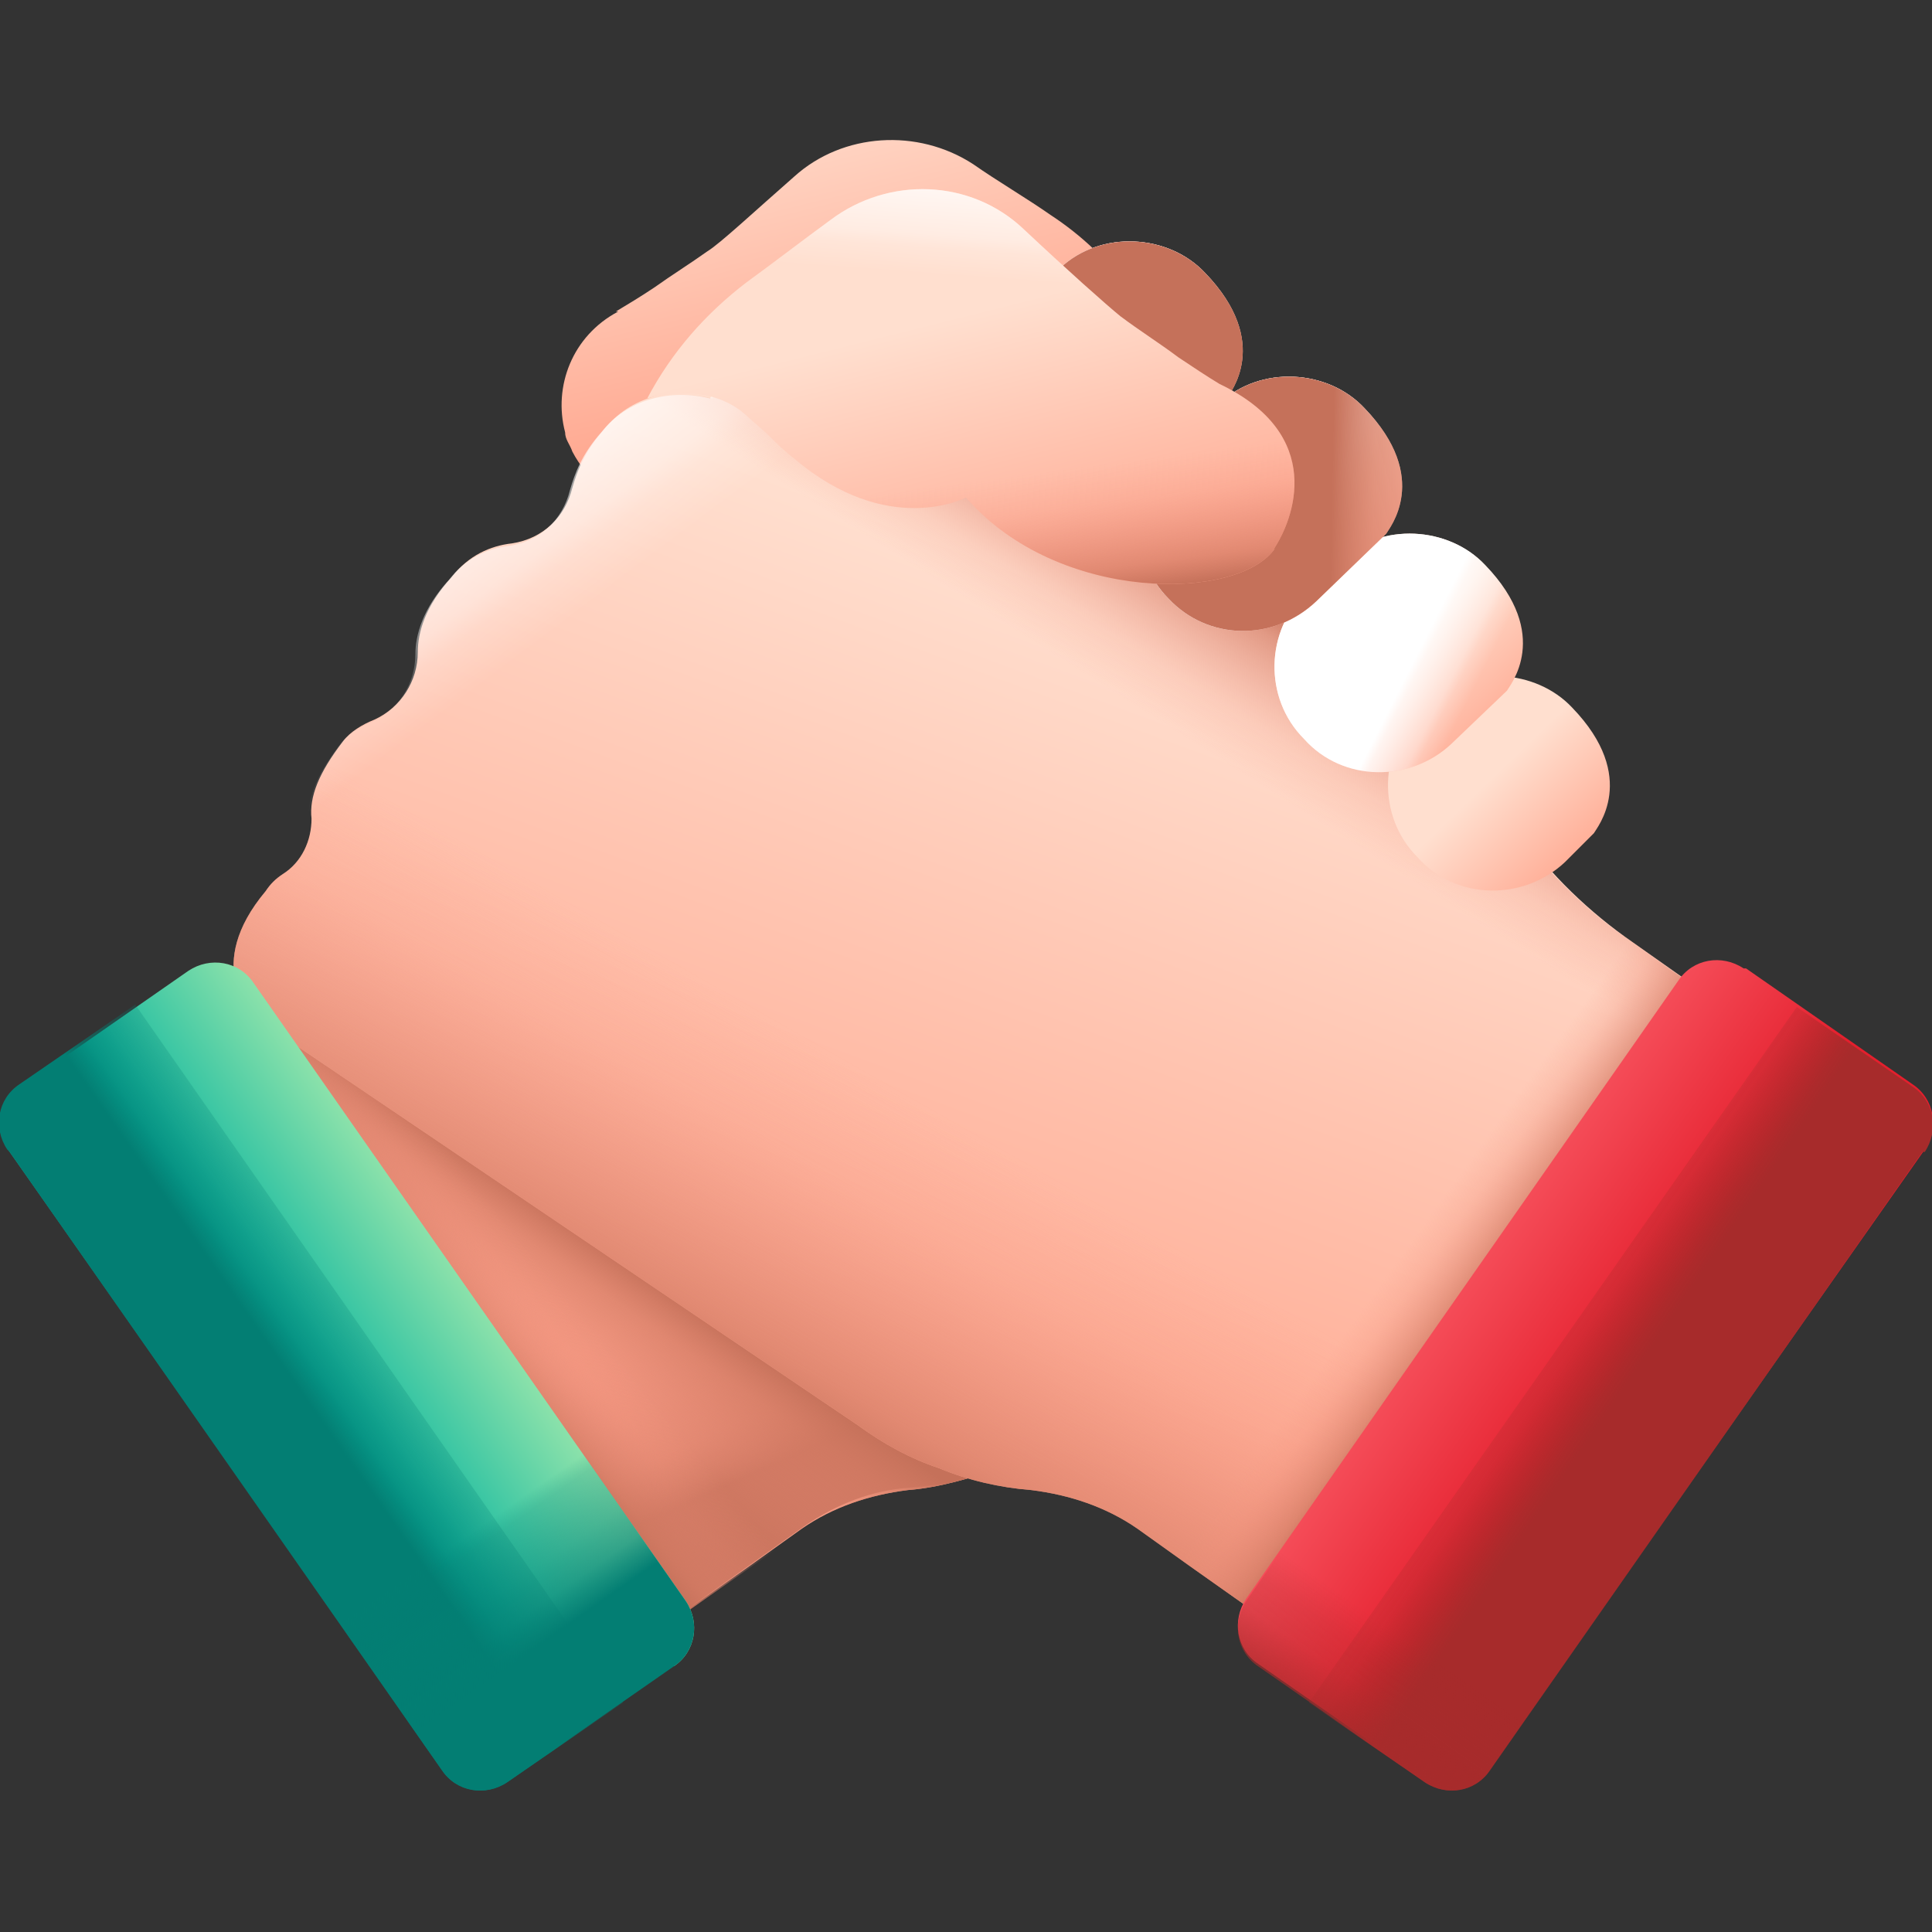 <svg xmlns="http://www.w3.org/2000/svg" xmlns:xlink="http://www.w3.org/1999/xlink" id="Layer_26" viewBox="0 0 80 80"><rect x="0" y="0" width="80" height="80" fill="#333333" stroke="none"/><defs><style>      .st0 {        fill: url(#linear-gradient2);      }      .st1 {        fill: url(#linear-gradient1);      }      .st2 {        fill: url(#linear-gradient9);      }      .st3 {        fill: url(#linear-gradient3);      }      .st4 {        fill: url(#linear-gradient6);      }      .st5 {        fill: url(#linear-gradient8);      }      .st6 {        fill: url(#linear-gradient7);      }      .st7 {        fill: url(#linear-gradient5);      }      .st8 {        fill: url(#linear-gradient4);      }      .st9 {        fill: url(#linear-gradient18);      }      .st10 {        fill: url(#linear-gradient13);      }      .st11 {        fill: url(#linear-gradient12);      }      .st12 {        fill: url(#linear-gradient15);      }      .st13 {        fill: url(#linear-gradient16);      }      .st14 {        fill: url(#linear-gradient11);      }      .st15 {        fill: url(#linear-gradient10);      }      .st16 {        fill: url(#linear-gradient17);      }      .st17 {        fill: url(#linear-gradient14);      }      .st18 {        fill: url(#linear-gradient19);      }      .st19 {        fill: url(#linear-gradient23);      }      .st20 {        fill: url(#linear-gradient22);      }      .st21 {        fill: url(#linear-gradient24);      }      .st22 {        fill: url(#linear-gradient25);      }      .st23 {        fill: url(#linear-gradient21);      }      .st24 {        fill: url(#linear-gradient20);      }      .st25 {        fill: url(#linear-gradient27);      }      .st26 {        fill: url(#linear-gradient26);      }      .st27 {        fill: url(#linear-gradient);      }    </style><linearGradient id="linear-gradient" x1="-1223.8" y1="10975.9" x2="-1220.3" y2="10988.9" gradientTransform="translate(1270.9 -11000.7) rotate(-1.2) scale(1.2 1)" gradientUnits="userSpaceOnUse"><stop offset="0" stop-color="#ffdfcf"></stop><stop offset="1" stop-color="#ffa78f"></stop></linearGradient><linearGradient id="linear-gradient1" x1="-14576.6" y1="9563.9" x2="-14586.1" y2="9592.4" gradientTransform="translate(-12661.7 -11936.5) rotate(-170) scale(1 -1)" gradientUnits="userSpaceOnUse"><stop offset="0" stop-color="#ffdfcf"></stop><stop offset="1" stop-color="#ffa78f"></stop></linearGradient><linearGradient id="linear-gradient2" x1="-14590.1" y1="9593.4" x2="-14596.2" y2="9602.4" gradientTransform="translate(-12661.7 -11936.5) rotate(-170) scale(1 -1)" gradientUnits="userSpaceOnUse"><stop offset="0" stop-color="#f89580" stop-opacity="0"></stop><stop offset="0" stop-color="#f5937e" stop-opacity="0"></stop><stop offset=".3" stop-color="#ee8e79" stop-opacity=".2"></stop><stop offset=".5" stop-color="#e38671" stop-opacity=".4"></stop><stop offset=".8" stop-color="#d57c65" stop-opacity=".7"></stop><stop offset="1" stop-color="#c5715a"></stop></linearGradient><linearGradient id="linear-gradient3" x1="24.1" y1="10885.7" x2="28.9" y2="10878.8" gradientTransform="translate(0 -10824.6)" gradientUnits="userSpaceOnUse"><stop offset="0" stop-color="#f89580" stop-opacity="0"></stop><stop offset="0" stop-color="#f5937e" stop-opacity="0"></stop><stop offset=".3" stop-color="#ee8e79" stop-opacity=".2"></stop><stop offset=".5" stop-color="#e38671" stop-opacity=".4"></stop><stop offset=".8" stop-color="#d57c65" stop-opacity=".7"></stop><stop offset="1" stop-color="#c5715a"></stop></linearGradient><linearGradient id="linear-gradient4" x1="21.9" y1="10876.3" x2="18.5" y2="10879.1" gradientTransform="translate(0 -10824.6)" gradientUnits="userSpaceOnUse"><stop offset="0" stop-color="#f89580" stop-opacity="0"></stop><stop offset="0" stop-color="#f5937e" stop-opacity="0"></stop><stop offset=".3" stop-color="#ee8e79" stop-opacity=".2"></stop><stop offset=".5" stop-color="#e38671" stop-opacity=".4"></stop><stop offset=".8" stop-color="#d57c65" stop-opacity=".7"></stop><stop offset="1" stop-color="#c5715a"></stop></linearGradient><linearGradient id="linear-gradient5" x1="48.8" y1="10850.5" x2="36.8" y2="10883" gradientTransform="translate(0 -10824.6)" gradientUnits="userSpaceOnUse"><stop offset="0" stop-color="#ffdfcf"></stop><stop offset="1" stop-color="#ffa78f"></stop></linearGradient><linearGradient id="linear-gradient6" x1="39.7" y1="10871.1" x2="32.3" y2="10884.1" gradientTransform="translate(0 -10824.6)" gradientUnits="userSpaceOnUse"><stop offset="0" stop-color="#f89580" stop-opacity="0"></stop><stop offset="0" stop-color="#f5937e" stop-opacity="0"></stop><stop offset=".3" stop-color="#ee8e79" stop-opacity=".2"></stop><stop offset=".5" stop-color="#e38671" stop-opacity=".4"></stop><stop offset=".8" stop-color="#d57c65" stop-opacity=".7"></stop><stop offset="1" stop-color="#c5715a"></stop></linearGradient><linearGradient id="linear-gradient7" x1="49.7" y1="10855.5" x2="53.3" y2="10849.8" gradientTransform="translate(0 -10824.6)" gradientUnits="userSpaceOnUse"><stop offset="0" stop-color="#f89580" stop-opacity="0"></stop><stop offset="0" stop-color="#f5937e" stop-opacity="0"></stop><stop offset=".3" stop-color="#ee8e79" stop-opacity=".2"></stop><stop offset=".5" stop-color="#e38671" stop-opacity=".4"></stop><stop offset=".8" stop-color="#d57c65" stop-opacity=".7"></stop><stop offset="1" stop-color="#c5715a"></stop></linearGradient><linearGradient id="linear-gradient8" x1="25.8" y1="10851" x2="19.9" y2="10843.1" gradientTransform="translate(0 -10824.6)" gradientUnits="userSpaceOnUse"><stop offset="0" stop-color="#fff" stop-opacity="0"></stop><stop offset="0" stop-color="#fff" stop-opacity="0"></stop><stop offset=".2" stop-color="#fff" stop-opacity="0"></stop><stop offset=".4" stop-color="#fff" stop-opacity=".2"></stop><stop offset=".5" stop-color="#fff" stop-opacity=".4"></stop><stop offset=".7" stop-color="#fff" stop-opacity=".6"></stop><stop offset=".9" stop-color="#fff" stop-opacity=".8"></stop><stop offset="1" stop-color="#fff"></stop></linearGradient><linearGradient id="linear-gradient9" x1="58.2" y1="10876.3" x2="61.1" y2="10878.4" gradientTransform="translate(0 -10824.6)" gradientUnits="userSpaceOnUse"><stop offset="0" stop-color="#f89580" stop-opacity="0"></stop><stop offset="0" stop-color="#f5937e" stop-opacity="0"></stop><stop offset=".3" stop-color="#ee8e79" stop-opacity=".2"></stop><stop offset=".5" stop-color="#e38671" stop-opacity=".4"></stop><stop offset=".8" stop-color="#d57c65" stop-opacity=".7"></stop><stop offset="1" stop-color="#c5715a"></stop></linearGradient><linearGradient id="linear-gradient10" x1="1868.5" y1="4182.5" x2="1874.8" y2="4182.5" gradientTransform="translate(1765.4 -4232.3) rotate(46.1)" gradientUnits="userSpaceOnUse"><stop offset="0" stop-color="#ffdfcf"></stop><stop offset="1" stop-color="#ffa78f"></stop></linearGradient><linearGradient id="linear-gradient11" x1="157.2" y1="10699.1" x2="153.3" y2="10697.7" gradientTransform="translate(101 -10688.1) rotate(1.1)" gradientUnits="userSpaceOnUse"><stop offset="0" stop-color="#fff" stop-opacity="0"></stop><stop offset="0" stop-color="#fff" stop-opacity="0"></stop><stop offset=".2" stop-color="#fff" stop-opacity="0"></stop><stop offset=".4" stop-color="#fff" stop-opacity=".2"></stop><stop offset=".5" stop-color="#fff" stop-opacity=".4"></stop><stop offset=".7" stop-color="#fff" stop-opacity=".6"></stop><stop offset=".9" stop-color="#fff" stop-opacity=".8"></stop><stop offset="1" stop-color="#fff"></stop></linearGradient><linearGradient id="linear-gradient12" x1="160.7" y1="10696.7" x2="159.1" y2="10700.2" gradientTransform="translate(101 -10688.1) rotate(1.1)" gradientUnits="userSpaceOnUse"><stop offset="0" stop-color="#f89580" stop-opacity="0"></stop><stop offset="0" stop-color="#f5937e" stop-opacity="0"></stop><stop offset=".3" stop-color="#ee8e79" stop-opacity=".2"></stop><stop offset=".5" stop-color="#e38671" stop-opacity=".4"></stop><stop offset=".8" stop-color="#d57c65" stop-opacity=".7"></stop><stop offset="1" stop-color="#c5715a"></stop></linearGradient><linearGradient id="linear-gradient13" x1="1891.5" y1="4183.3" x2="1897" y2="4183.3" gradientTransform="translate(1765.4 -4232.3) rotate(46.1)" gradientUnits="userSpaceOnUse"><stop offset="0" stop-color="#ffdfcf"></stop><stop offset="1" stop-color="#ffa78f"></stop></linearGradient><linearGradient id="linear-gradient14" x1="1885.1" y1="4182.5" x2="1890.8" y2="4182.5" gradientTransform="translate(1765.4 -4232.3) rotate(46.1)" gradientUnits="userSpaceOnUse"><stop offset="0" stop-color="#ffdfcf"></stop><stop offset="1" stop-color="#ffa78f"></stop></linearGradient><linearGradient id="linear-gradient15" x1="168.8" y1="10710.7" x2="165.7" y2="10709.2" gradientTransform="translate(101 -10688.1) rotate(1.1)" gradientUnits="userSpaceOnUse"><stop offset="0" stop-color="#fff" stop-opacity="0"></stop><stop offset="0" stop-color="#fff" stop-opacity="0"></stop><stop offset=".2" stop-color="#fff" stop-opacity="0"></stop><stop offset=".4" stop-color="#fff" stop-opacity=".2"></stop><stop offset=".5" stop-color="#fff" stop-opacity=".4"></stop><stop offset=".7" stop-color="#fff" stop-opacity=".6"></stop><stop offset=".9" stop-color="#fff" stop-opacity=".8"></stop><stop offset="1" stop-color="#fff"></stop></linearGradient><linearGradient id="linear-gradient16" x1="1876.9" y1="4182.1" x2="1882.8" y2="4182.1" gradientTransform="translate(1765.4 -4232.3) rotate(46.1)" gradientUnits="userSpaceOnUse"><stop offset="0" stop-color="#ffdfcf"></stop><stop offset="1" stop-color="#ffa78f"></stop></linearGradient><linearGradient id="linear-gradient17" x1="162.8" y1="10704.4" x2="159.9" y2="10703.1" gradientTransform="translate(101 -10688.1) rotate(1.1)" gradientUnits="userSpaceOnUse"><stop offset="0" stop-color="#fff" stop-opacity="0"></stop><stop offset="0" stop-color="#fff" stop-opacity="0"></stop><stop offset=".2" stop-color="#fff" stop-opacity="0"></stop><stop offset=".4" stop-color="#fff" stop-opacity=".2"></stop><stop offset=".5" stop-color="#fff" stop-opacity=".4"></stop><stop offset=".7" stop-color="#fff" stop-opacity=".6"></stop><stop offset=".9" stop-color="#fff" stop-opacity=".8"></stop><stop offset="1" stop-color="#fff"></stop></linearGradient><linearGradient id="linear-gradient18" x1="168.4" y1="10705.6" x2="159.7" y2="10705.6" gradientTransform="translate(101 -10688.1) rotate(1.1)" gradientUnits="userSpaceOnUse"><stop offset="0" stop-color="#f89580" stop-opacity="0"></stop><stop offset="0" stop-color="#f5937e" stop-opacity="0"></stop><stop offset=".3" stop-color="#ee8e79" stop-opacity=".2"></stop><stop offset=".5" stop-color="#e38671" stop-opacity=".4"></stop><stop offset=".8" stop-color="#d57c65" stop-opacity=".7"></stop><stop offset="1" stop-color="#c5715a"></stop></linearGradient><linearGradient id="linear-gradient19" x1="39.1" y1="10837.8" x2="42.1" y2="10849.8" gradientTransform="translate(0 -10824.6)" gradientUnits="userSpaceOnUse"><stop offset="0" stop-color="#ffdfcf"></stop><stop offset="1" stop-color="#ffa78f"></stop></linearGradient><linearGradient id="linear-gradient20" x1="40.5" y1="10844.5" x2="41.2" y2="10849.8" gradientTransform="translate(0 -10824.6)" gradientUnits="userSpaceOnUse"><stop offset="0" stop-color="#f89580" stop-opacity="0"></stop><stop offset="0" stop-color="#f5937e" stop-opacity="0"></stop><stop offset=".3" stop-color="#ee8e79" stop-opacity=".2"></stop><stop offset=".5" stop-color="#e38671" stop-opacity=".4"></stop><stop offset=".8" stop-color="#d57c65" stop-opacity=".7"></stop><stop offset="1" stop-color="#c5715a"></stop></linearGradient><linearGradient id="linear-gradient21" x1="40.8" y1="10837.2" x2="41.2" y2="10831.7" gradientTransform="translate(0 -10824.6)" gradientUnits="userSpaceOnUse"><stop offset="0" stop-color="#fff" stop-opacity="0"></stop><stop offset="0" stop-color="#fff" stop-opacity="0"></stop><stop offset=".2" stop-color="#fff" stop-opacity="0"></stop><stop offset=".4" stop-color="#fff" stop-opacity=".2"></stop><stop offset=".5" stop-color="#fff" stop-opacity=".4"></stop><stop offset=".7" stop-color="#fff" stop-opacity=".6"></stop><stop offset=".9" stop-color="#fff" stop-opacity=".8"></stop><stop offset="1" stop-color="#fff"></stop></linearGradient><linearGradient id="linear-gradient22" x1="-998.2" y1="11949.5" x2="-990.6" y2="11957.1" gradientTransform="translate(-1034.6 -11890) rotate(-10)" gradientUnits="userSpaceOnUse"><stop offset="0" stop-color="#fe646f"></stop><stop offset="1" stop-color="#e41f2d"></stop></linearGradient><linearGradient id="linear-gradient23" x1="-993.8" y1="11954" x2="-990" y2="11957.7" gradientTransform="translate(-1034.6 -11890) rotate(-10)" gradientUnits="userSpaceOnUse"><stop offset="0" stop-color="#a72b2b" stop-opacity="0"></stop><stop offset=".1" stop-color="#a72b2b" stop-opacity="0"></stop><stop offset=".3" stop-color="#a72b2b" stop-opacity=".2"></stop><stop offset=".5" stop-color="#a72b2b" stop-opacity=".3"></stop><stop offset=".7" stop-color="#a72b2b" stop-opacity=".6"></stop><stop offset=".9" stop-color="#a72b2b" stop-opacity=".9"></stop><stop offset="1" stop-color="#a72b2b"></stop></linearGradient><linearGradient id="linear-gradient24" x1="-1003.3" y1="11961.9" x2="-1008.1" y2="11966.7" gradientTransform="translate(-1034.6 -11890) rotate(-10)" gradientUnits="userSpaceOnUse"><stop offset="0" stop-color="#a72b2b" stop-opacity="0"></stop><stop offset=".1" stop-color="#a72b2b" stop-opacity="0"></stop><stop offset=".3" stop-color="#a72b2b" stop-opacity=".2"></stop><stop offset=".5" stop-color="#a72b2b" stop-opacity=".3"></stop><stop offset=".7" stop-color="#a72b2b" stop-opacity=".6"></stop><stop offset=".9" stop-color="#a72b2b" stop-opacity=".9"></stop><stop offset="1" stop-color="#a72b2b"></stop></linearGradient><linearGradient id="linear-gradient25" x1="-14731.6" y1="9523.5" x2="-14724" y2="9531.1" gradientTransform="translate(-12835 -11890) rotate(-170) scale(1 -1)" gradientUnits="userSpaceOnUse"><stop offset="0" stop-color="#c9f6b0"></stop><stop offset="1" stop-color="#0ab69f"></stop></linearGradient><linearGradient id="linear-gradient26" x1="-14727.2" y1="9527.9" x2="-14723.4" y2="9531.7" gradientTransform="translate(-12835 -11890) rotate(-170) scale(1 -1)" gradientUnits="userSpaceOnUse"><stop offset="0" stop-color="#037e73" stop-opacity="0"></stop><stop offset=".2" stop-color="#037e73" stop-opacity="0"></stop><stop offset=".3" stop-color="#037e73" stop-opacity=".2"></stop><stop offset=".6" stop-color="#037e73" stop-opacity=".4"></stop><stop offset=".8" stop-color="#037e73" stop-opacity=".6"></stop><stop offset="1" stop-color="#037e73"></stop></linearGradient><linearGradient id="linear-gradient27" x1="-14736.7" y1="9535.9" x2="-14741.5" y2="9540.7" gradientTransform="translate(-12835 -11890) rotate(-170) scale(1 -1)" gradientUnits="userSpaceOnUse"><stop offset="0" stop-color="#037e73" stop-opacity="0"></stop><stop offset=".2" stop-color="#037e73" stop-opacity="0"></stop><stop offset=".3" stop-color="#037e73" stop-opacity=".2"></stop><stop offset=".6" stop-color="#037e73" stop-opacity=".4"></stop><stop offset=".8" stop-color="#037e73" stop-opacity=".6"></stop><stop offset="1" stop-color="#037e73"></stop></linearGradient></defs><path class="st27" d="M25.5,12.9c.5-.3,1-.6,1.6-1,.7-.5,1.5-1,2.2-1.5.5-.3,2-1.7,3.6-3.1,2-1.8,5.1-2,7.4-.5,1,.7,2.2,1.4,3.2,2.1,2.6,1.7,4.5,4.3,5.1,7.2.6,2.4,1.5,5.1,3.7,7.1.6.5.9,1.3,1,2s-.3,1.5-.9,2l-7,6.8c-15.3-2-10.9-15.4-10.8-15.4-1.4.8-2.8,1.5-4.2,2.2-2.5,1.2-5.5.2-6.7-2.1-.1-.3-.3-.5-.3-.8-.5-1.9.3-4,2.2-5h0Z"></path><g><path class="st1" d="M6.2,43.6l6.8-4.8c1.8-1.3,3.4-2.9,4.6-4.7,1.6-2.3,3.6-4.2,5.8-5.8l20.2-14.4c2-1.4,5.1-.8,6.5,1.3,1.2,1.7,1.3,3,1.1,4,0,.3,0,.5.1.7.2.3.5.5.9.5,1.6,0,3.2.7,4.2,2,1.6,2.3,1.3,4,.7,4.9-.2.3-.2.8,0,1.1.2.2.4.3.7.4,1.3.2,2.4.9,3.2,2,1.6,2.3,1.3,4,.7,4.9-.2.4-.2.8,0,1.2.2.4.5.6.9.8,1,.3,2,.9,2.6,1.8,2.5,3.6.2,5.6,0,5.8h0l-20.4,13.7c-1.1.8-2.2,1.4-3.4,1.8s-2.5.8-3.8.9c-1.6.2-3.1.7-4.4,1.6l-2.1,1.5-6.8,4.8c-1.3.9-3.2.6-4.1-.7l-14.8-21.1c-.9-1.3-.6-3.2.7-4.1h0Z"></path><path class="st0" d="M12.4,57.5l7.9,11.3c.9,1.3,2.8,1.7,4.1.7l6.8-4.8,2.1-1.5c1.3-.9,2.8-1.5,4.4-1.6,1.3-.1,2.6-.4,3.8-.9,1.2-.5,2.4-1.1,3.4-1.8l20.4-13.7c.2-.1,2.5-2.1,0-5.8-.6-.9-1.6-1.5-2.6-1.8-.2,0-.4-.2-.5-.3-.2-.1-.3-.3-.3-.5-.2-.4-.2-.8,0-1.2.5-.9.9-2.6-.7-4.9-.8-1.1-1.9-1.8-3.2-2h0c-.3,0-.5-.2-.6-.4-.2-.3-.3-.8,0-1.1.2-.4.4-.9.5-1.6L12.4,57.5Z"></path><path class="st3" d="M6.2,43.6l6.8-4.8c1.8-1.3,3.4-2.9,4.6-4.7,1.6-2.3,3.6-4.2,5.8-5.8l20.2-14.4c2-1.4,5.1-.8,6.5,1.3,1.2,1.7,1.3,3,1.1,4,0,.3,0,.5.1.7.2.3.5.5.9.5,1.6,0,3.2.7,4.2,2,1.6,2.3,1.3,4,.7,4.9-.2.3-.2.8,0,1.1.2.2.4.3.7.4,1.3.2,2.4.9,3.2,2,1.6,2.3,1.3,4,.7,4.9-.2.4-.2.8,0,1.2.2.4.5.6.9.8,1,.3,2,.9,2.6,1.8,2.5,3.6.2,5.6,0,5.8h0l-20.4,13.7c-1.1.8-2.2,1.4-3.4,1.8s-2.5.8-3.8.9c-1.6.2-3.1.7-4.4,1.6l-2.1,1.5-6.8,4.8c-1.3.9-3.2.6-4.1-.7l-14.8-21.1c-.9-1.3-.6-3.2.7-4.1h0Z"></path><path class="st8" d="M15.3,37.3l-9,6.3c-1.3.9-1.7,2.8-.7,4.1l14.8,21.1c.9,1.3,2.8,1.7,4.1.7l9-6.3-18.2-25.9Z"></path></g><g><path class="st7" d="M74.1,43.6l-6.8-4.8c-1.8-1.3-3.4-2.9-4.6-4.7-1.6-2.3-3.6-4.2-5.8-5.8l-20.2-14.4c-2-1.4-5.1-.8-6.5,1.3-.3.4-.5.8-.7,1.2-1.6-.4-3.4,0-4.5,1.4-.8.9-1.1,1.7-1.3,2.4-.3,1.2-1.2,2.1-2.5,2.3-.9.1-1.8.5-2.5,1.4-1.1,1.2-1.4,2.3-1.4,3.1,0,1.2-.7,2.3-1.8,2.8-.5.2-1,.5-1.3.9-1,1.3-1.4,2.3-1.3,3.2,0,.9-.4,1.8-1.2,2.3-.3.2-.5.4-.7.7-2.6,3.1-.6,5.1-.5,5.2h0l25,16.9c1.1.8,2.2,1.4,3.4,1.8,1.2.5,2.5.8,3.8.9,1.6.2,3.1.7,4.4,1.6l2.1,1.5,6.8,4.8c1.3.9,3.2.6,4.1-.7l14.8-21.1c.9-1.3.6-3.2-.7-4.1h0Z"></path><path class="st4" d="M18.1,24.7c-.6.9-.8,1.7-.8,2.3,0,1.2-.7,2.3-1.8,2.8-.5.2-1,.5-1.3.9-1,1.3-1.4,2.3-1.3,3.2,0,.9-.4,1.8-1.2,2.3-.3.2-.5.4-.7.7-2.6,3.1-.6,5.1-.5,5.2h0l25,16.9c1.1.8,2.2,1.4,3.4,1.8,1.2.5,2.5.8,3.8.9,1.6.2,3.1.7,4.4,1.6l2.1,1.5,6.8,4.8c1.3.9,3.2.6,4.1-.7l7.3-10.5L18.1,24.7Z"></path><path class="st6" d="M74.1,43.6l-6.8-4.8c-.9-.6-1.8-1.4-2.5-2.1-.8-.8-1.5-1.6-2.1-2.5-1.6-2.3-3.6-4.2-5.8-5.8l-20.2-14.4c-2-1.4-5.1-.8-6.5,1.3-.3.4-.5.8-.7,1.2-1.6-.4-3.4,0-4.5,1.4-.8.9-1.1,1.7-1.3,2.4-.3,1.2-1.2,2.1-2.5,2.3-.9.1-1.8.5-2.5,1.4-.2.3-.4.5-.6.8l49.3,33.7,7.5-10.7c.9-1.3.6-3.2-.7-4.1h0Z"></path><path class="st5" d="M51.5,24.6l-14.9-10.6c-2-1.4-5.1-.8-6.5,1.3-.3.4-.5.8-.7,1.2-1.6-.4-3.4,0-4.5,1.4-.8.9-1.1,1.7-1.3,2.4-.3,1.2-1.2,2.1-2.5,2.3-.9.1-1.8.5-2.5,1.4-1.1,1.2-1.4,2.3-1.4,3.1,0,1.2-.7,2.3-1.8,2.8-.5.2-1,.5-1.3.9-1,1.3-1.4,2.3-1.3,3.2,0,.9-.4,1.8-1.2,2.3-.3.2-.5.4-.7.7-2.6,3.1-.6,5.1-.5,5.2h0l19.4,13.2,21.6-30.6Z"></path><path class="st2" d="M65.1,37.3l9,6.3c1.3.9,1.7,2.8.7,4.1l-14.8,21.1c-.9,1.3-2.8,1.7-4.1.7l-9-6.3,18.2-25.9Z"></path></g><g><path class="st15" d="M42.4,18.5c-1.7-1.7-1.6-4.5.1-6.1l1.4-1.3c1.7-1.6,4.5-1.4,6,.2,2.8,2.9,1,5,.9,5.2h0s-2.3,2.2-2.3,2.2c-1.7,1.7-4.5,1.6-6.1-.1h0Z"></path><path class="st14" d="M42.4,18.5c-1.7-1.7-1.6-4.5.1-6.1l1.4-1.3c1.7-1.6,4.5-1.4,6,.2,2.8,2.9,1,5,.9,5.2h0s-2.3,2.2-2.3,2.2c-1.7,1.7-4.5,1.6-6.1-.1h0Z"></path><path class="st11" d="M42.4,18.5c-1.7-1.7-1.6-4.5.1-6.1l1.4-1.3c1.7-1.6,4.5-1.4,6,.2,2.8,2.9,1,5,.9,5.2h0s-2.3,2.2-2.3,2.2c-1.7,1.7-4.5,1.6-6.1-.1h0Z"></path><path class="st10" d="M58.7,35.5c-1.7-1.7-1.6-4.5.1-6.1l.3-.3c1.7-1.6,4.5-1.4,6,.2,2.8,2.9,1,5,.9,5.2h0s-1.2,1.2-1.2,1.2c-1.7,1.6-4.5,1.6-6.1-.2h0Z"></path><path class="st17" d="M54,30.6c-1.7-1.7-1.6-4.5.1-6.1l1.4-1.3c1.7-1.6,4.5-1.4,6,.2,2.8,2.9,1,5,.9,5.2h0s-2.3,2.2-2.3,2.2c-1.7,1.6-4.5,1.6-6.1-.2h0Z"></path><path class="st12" d="M54,30.6c-1.7-1.7-1.6-4.5.1-6.1l1.4-1.3c1.7-1.6,4.5-1.4,6,.2,2.8,2.9,1,5,.9,5.2h0s-2.3,2.2-2.3,2.2c-1.7,1.6-4.5,1.6-6.1-.2h0Z"></path><path class="st13" d="M48.4,24.8c-1.7-1.7-1.6-4.5.1-6.1l2-2c1.7-1.6,4.5-1.4,6,.2,2.8,2.9,1,5,.9,5.2h0s-2.9,2.8-2.9,2.8c-1.8,1.7-4.5,1.6-6.1-.1Z"></path><path class="st16" d="M48.4,24.8c-1.7-1.7-1.6-4.5.1-6.1l2-2c1.7-1.6,4.5-1.4,6,.2,2.8,2.9,1,5,.9,5.2h0s-2.9,2.8-2.9,2.8c-1.8,1.7-4.5,1.6-6.1-.1Z"></path><path class="st9" d="M48.4,24.8c-1.7-1.7-1.6-4.5.1-6.1l2-2c1.7-1.6,4.5-1.4,6,.2,2.8,2.9,1,5,.9,5.2h0s-2.9,2.8-2.9,2.8c-1.8,1.7-4.5,1.6-6.1-.1Z"></path></g><path class="st18" d="M52.8,22.7c-1.5,2.2-9,2.3-12.8-2.1,0,0-3.2,1.7-7.1-1.6-.4-.3-.8-.7-1.1-1h0s-.9-.8-.9-.8c-1.1-1-2.7-1.1-4.1-.7,1-1.9,2.4-3.5,4.1-4.8,1.1-.8,2.4-1.8,3.5-2.6,2.4-1.8,5.8-1.7,8,.4,1.7,1.6,3.5,3.2,4,3.6.8.6,1.6,1.1,2.4,1.7.6.4,1.2.8,1.7,1.1,4.4,2.1,3.1,5.6,2.2,6.9Z"></path><path class="st24" d="M52.8,22.7c-1.5,2.2-9,2.3-12.8-2.1,0,0-3.2,1.7-7.1-1.6-.4-.3-.8-.7-1.1-1h0s-.9-.8-.9-.8c-1.1-1-2.7-1.1-4.1-.7,1-1.9,2.4-3.5,4.1-4.8,1.1-.8,2.4-1.8,3.5-2.6,2.4-1.8,5.8-1.7,8,.4,1.7,1.6,3.5,3.2,4,3.6.8.6,1.6,1.1,2.4,1.7.6.4,1.2.8,1.7,1.1,4.4,2.1,3.1,5.6,2.2,6.9Z"></path><path class="st23" d="M52.8,22.7c-1.5,2.2-9,2.3-12.8-2.1,0,0-3.2,1.7-7.1-1.6-.4-.3-.8-.7-1.1-1h0s-.9-.8-.9-.8c-1.1-1-2.7-1.1-4.1-.7,1-1.9,2.4-3.5,4.1-4.8,1.1-.8,2.4-1.8,3.5-2.6,2.4-1.8,5.8-1.7,8,.4,1.7,1.6,3.5,3.2,4,3.6.8.6,1.6,1.1,2.4,1.7.6.4,1.2.8,1.7,1.1,4.4,2.1,3.1,5.6,2.2,6.9Z"></path><g><path class="st20" d="M72.3,40.1l6.9,4.8c.9.6,1.1,1.8.5,2.7l-18,25.6c-.6.9-1.8,1.1-2.7.5l-6.9-4.8c-.9-.6-1.1-1.8-.5-2.7l17.9-25.6c.6-.9,1.8-1.1,2.7-.5Z"></path><path class="st19" d="M79.6,47.7l-17.9,25.6c-.6.9-1.8,1.1-2.7.5l-4.8-3.3,20.2-28.8,4.8,3.3c.9.6,1.1,1.8.5,2.7h0Z"></path><path class="st21" d="M71.2,59.7l-9.5,13.6c-.6.9-1.8,1.1-2.7.5l-6.9-4.8c-.9-.6-1.1-1.8-.5-2.7l9.5-13.6,10.1,7Z"></path></g><g><path class="st22" d="M27.9,68.9l-6.9,4.8c-.9.6-2.1.4-2.7-.5L.4,47.7c-.6-.9-.4-2.1.5-2.7l6.9-4.8c.9-.6,2.1-.4,2.7.5l17.9,25.6c.6.9.4,2.1-.5,2.7Z"></path><path class="st26" d="M.4,47.7l17.9,25.6c.6.9,1.8,1.1,2.7.5l4.8-3.3L5.6,41.6l-4.8,3.3c-.9.6-1.1,1.8-.5,2.7Z"></path><path class="st25" d="M8.8,59.7l9.5,13.6c.6.9,1.8,1.1,2.7.5l6.9-4.8c.9-.6,1.1-1.8.5-2.7l-9.5-13.6-10.1,7Z"></path></g></svg>